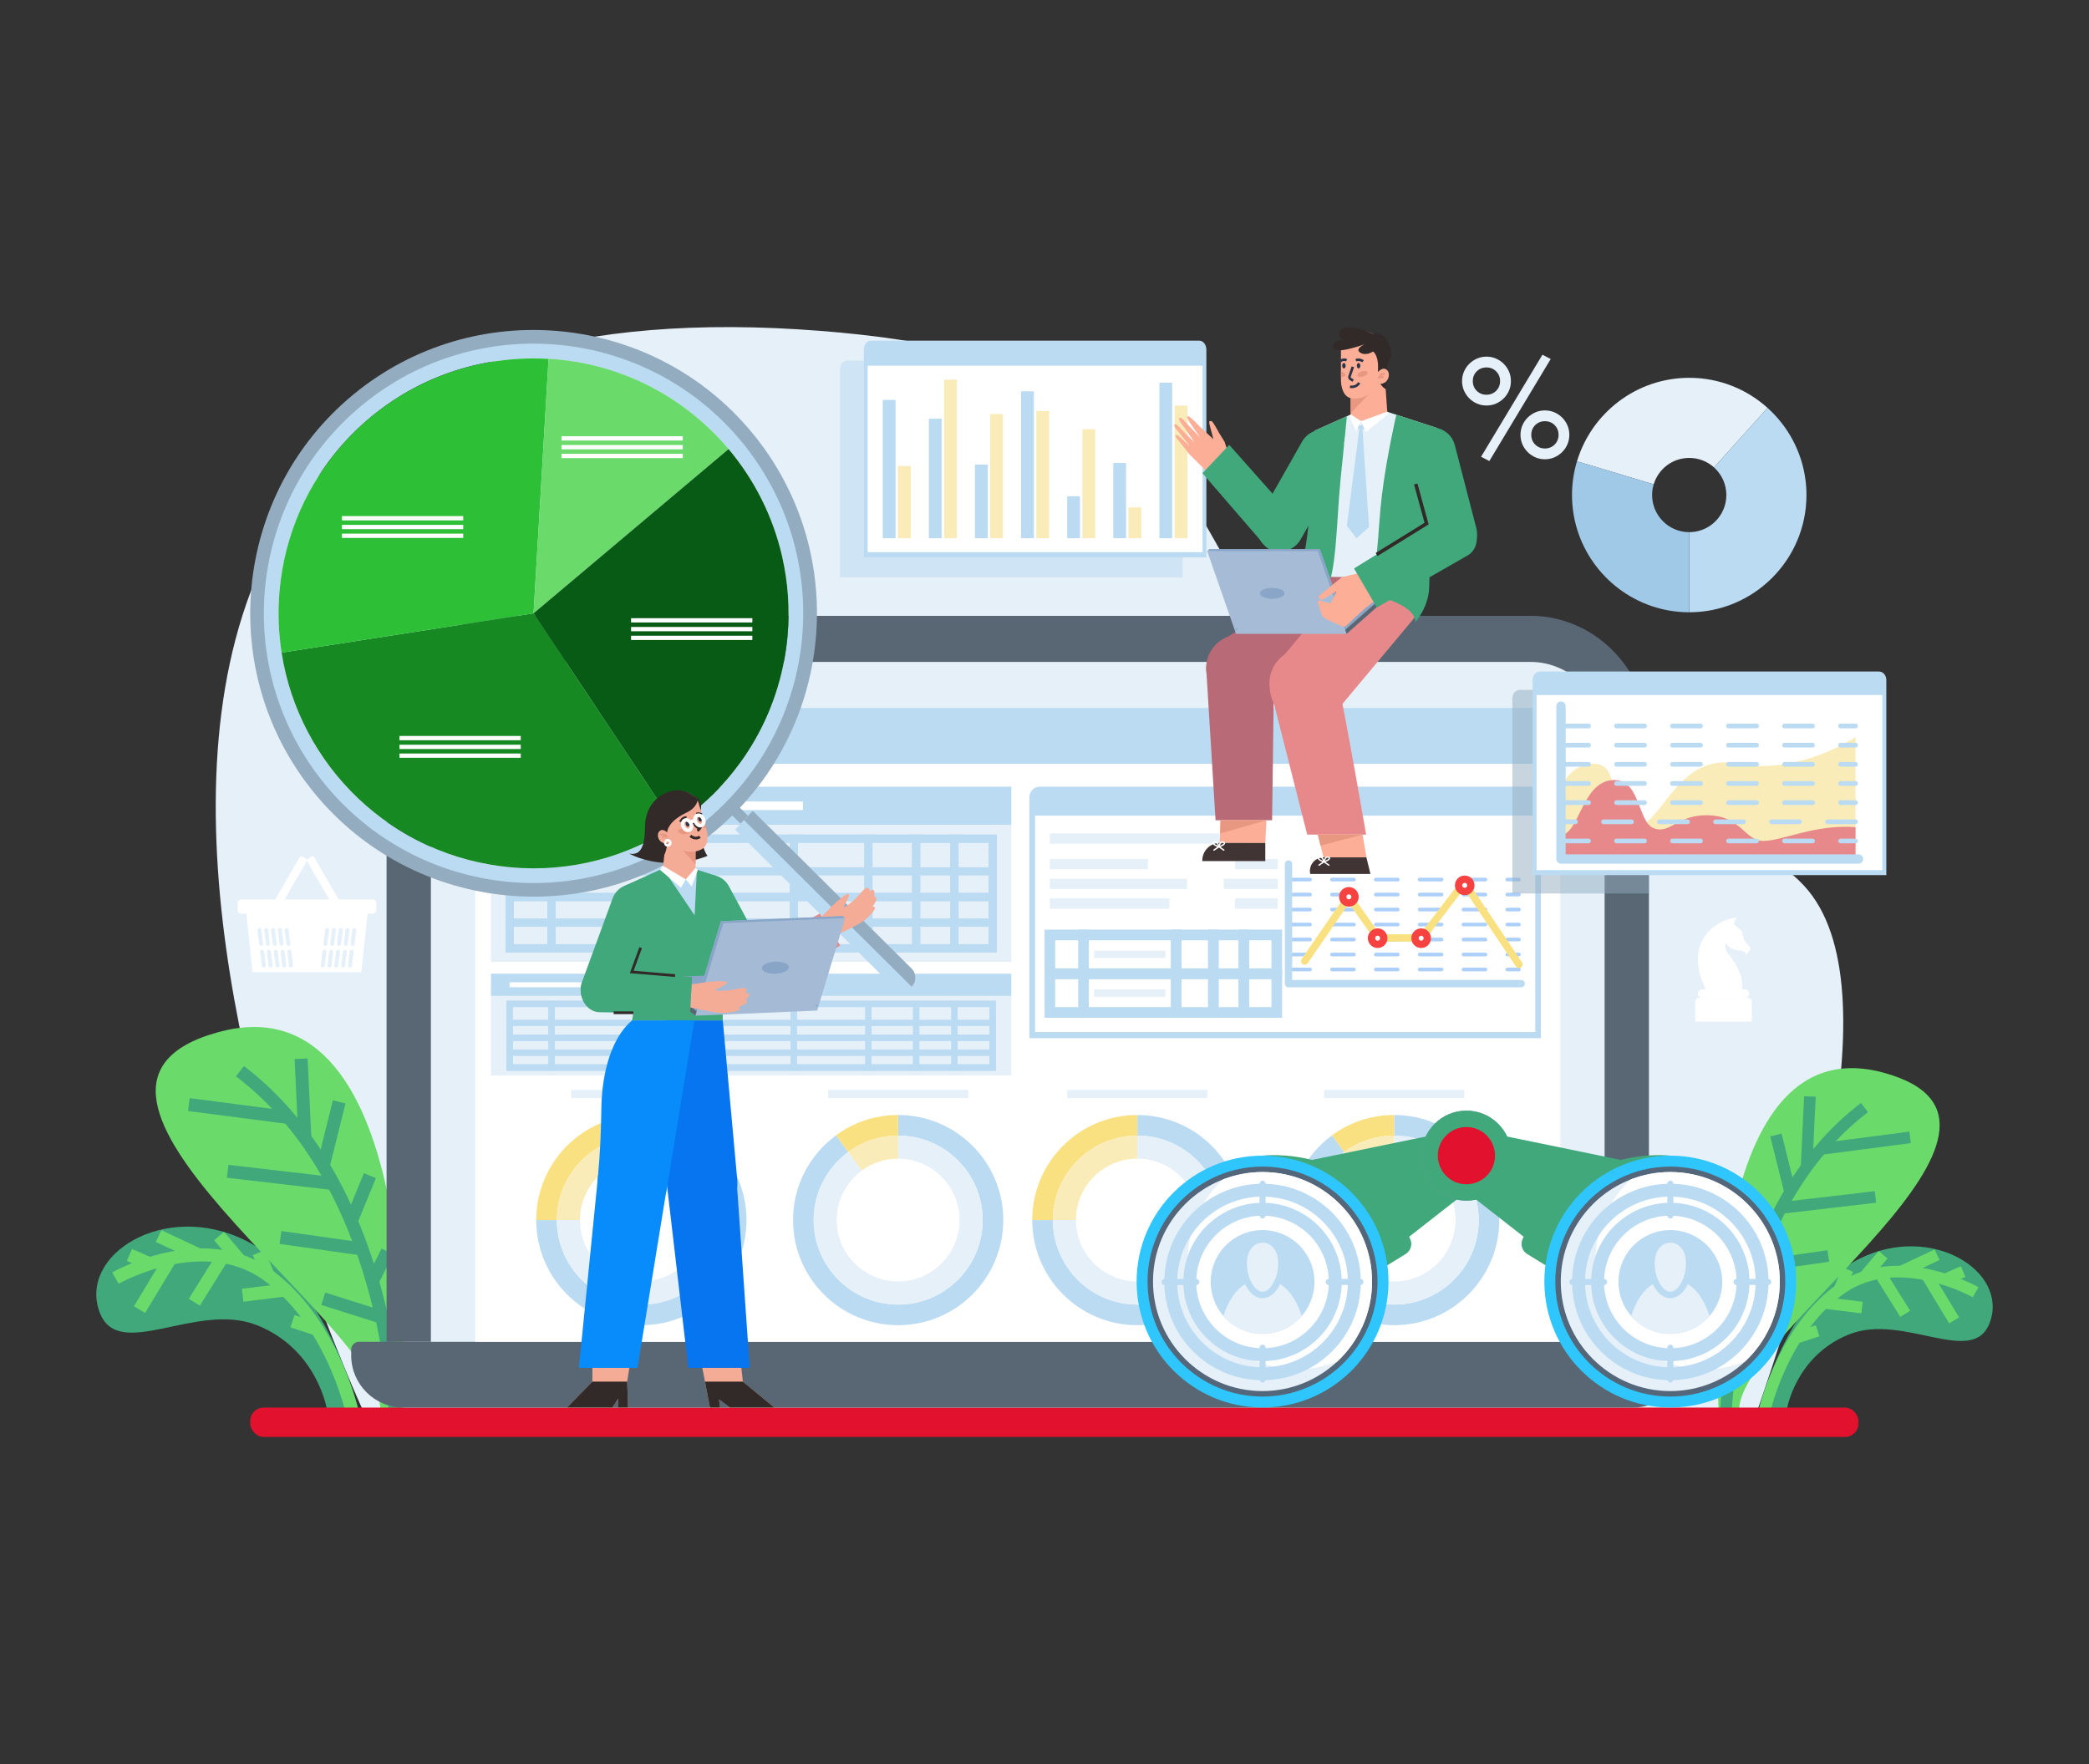 <?xml version="1.0" encoding="UTF-8"?>
<svg id="Layer_1" data-name="Layer 1" xmlns="http://www.w3.org/2000/svg" viewBox="0 0 752 635">
  <rect x="0" y="0" width="752" height="635" fill="#333333" stroke="none"/>
  <defs>
    <style>
      .cls-1 {
        fill: #88a4c7;
      }

      .cls-2 {
        stroke-width: .49px;
      }

      .cls-2, .cls-3, .cls-4, .cls-5, .cls-6, .cls-7, .cls-8, .cls-9, .cls-10, .cls-11, .cls-12, .cls-13, .cls-14, .cls-15, .cls-16, .cls-17, .cls-18, .cls-19, .cls-20, .cls-21 {
        fill: none;
      }

      .cls-2, .cls-3, .cls-8, .cls-11, .cls-12, .cls-16, .cls-17, .cls-22 {
        stroke-linecap: round;
        stroke-linejoin: round;
      }

      .cls-2, .cls-6, .cls-21 {
        stroke: #fff;
      }

      .cls-23 {
        fill: #088cfc;
      }

      .cls-3 {
        stroke: #e79680;
        stroke-width: .66px;
      }

      .cls-4, .cls-24, .cls-5, .cls-6, .cls-7, .cls-9, .cls-10, .cls-13, .cls-14, .cls-25, .cls-15, .cls-18, .cls-19, .cls-20, .cls-21 {
        stroke-miterlimit: 10;
      }

      .cls-4, .cls-10 {
        stroke-width: 4.68px;
      }

      .cls-4, .cls-15 {
        stroke: #6adb6a;
      }

      .cls-24 {
        stroke-width: 2.33px;
      }

      .cls-24, .cls-8, .cls-9, .cls-11, .cls-13, .cls-25, .cls-17, .cls-20 {
        stroke: #bbdbf3;
      }

      .cls-24, .cls-26, .cls-27 {
        fill: #e5f0f8;
      }

      .cls-28 {
        fill: #b86b76;
      }

      .cls-29, .cls-30 {
        fill: #bbdbf3;
      }

      .cls-5 {
        stroke-width: 1.27px;
      }

      .cls-5, .cls-19 {
        stroke: #322a28;
      }

      .cls-31 {
        fill: #085b15;
      }

      .cls-32 {
        fill: #7992b0;
      }

      .cls-6 {
        stroke-width: 1.28px;
      }

      .cls-33, .cls-25, .cls-22 {
        fill: #fff;
      }

      .cls-7, .cls-10 {
        stroke: #40a87b;
      }

      .cls-7, .cls-15 {
        stroke-width: 4.18px;
      }

      .cls-8 {
        stroke-dasharray: 10.08;
        stroke-width: 1.69px;
      }

      .cls-9 {
        stroke-width: 2.94px;
      }

      .cls-26 {
        opacity: .3;
      }

      .cls-34 {
        fill: #2dbf36;
      }

      .cls-35 {
        fill: #a0c9e8;
      }

      .cls-36 {
        fill: #e7888b;
      }

      .cls-37 {
        fill: #332b27;
      }

      .cls-38 {
        fill: #a5bbd6;
      }

      .cls-11, .cls-16, .cls-22 {
        stroke-width: 2.64px;
      }

      .cls-39 {
        fill: #0775ef;
      }

      .cls-40 {
        fill: #fdae97;
      }

      .cls-41 {
        fill: #e79680;
      }

      .cls-12 {
        stroke: #add0fa;
        stroke-dasharray: 7.89;
        stroke-width: 1.32px;
      }

      .cls-13 {
        stroke-width: 2.24px;
      }

      .cls-42 {
        fill: #e89780;
      }

      .cls-14 {
        stroke: #2c3447;
        stroke-width: .92px;
      }

      .cls-43 {
        fill: #2ec6fc;
      }

      .cls-44 {
        fill: #2c3447;
      }

      .cls-45, .cls-46 {
        fill: #93acbf;
      }

      .cls-25 {
        stroke-width: 3.83px;
      }

      .cls-47 {
        fill: #2d628c;
      }

      .cls-48 {
        fill: #f9e181;
      }

      .cls-49 {
        fill: #403534;
      }

      .cls-16 {
        stroke: #f9e181;
      }

      .cls-50 {
        fill: #a4bad5;
      }

      .cls-17 {
        stroke-width: 3.37px;
      }

      .cls-30, .cls-46 {
        opacity: .5;
      }

      .cls-51 {
        fill: #322a28;
      }

      .cls-52 {
        fill: #6adb6a;
      }

      .cls-18 {
        stroke: #e89780;
        stroke-width: .74px;
      }

      .cls-53 {
        fill: #89a5c7;
      }

      .cls-22 {
        stroke: #f74242;
      }

      .cls-54 {
        fill: #168922;
      }

      .cls-55 {
        fill: #586773;
      }

      .cls-56 {
        fill: #54667a;
      }

      .cls-57 {
        fill: #f9ecb8;
      }

      .cls-58 {
        fill: #40a87b;
      }

      .cls-59 {
        fill: #f5ac97;
      }

      .cls-19 {
        stroke-width: .98px;
      }

      .cls-60 {
        fill: #e2122e;
      }

      .cls-20 {
        stroke-width: 4.65px;
      }

      .cls-21 {
        stroke-width: .87px;
      }
    </style>
  </defs>
  <path class="cls-27" d="M131.18,508.84S-65.61,90.82,295.52,119.12c154.68,12.12,125.8,85.64,194.11,154.44,44.28,44.59,129.44,8.11,161.36,47.08s-5.59,150.07-18.75,188.21H131.18Z"/>
  <g>
    <path class="cls-58" d="M129.06,507.48s-11.69-46.62-40.82-61.01c-29.13-14.39-60.23,5.31-52.33,26.02,6.81,17.86,34.8-4.1,56.59,4.54,21.78,8.64,25.22,30.45,25.22,30.45h11.35Z"/>
    <path class="cls-4" d="M41.54,460.07s31.27-17.82,54.47-1.34c23.2,16.47,30.54,48.75,30.54,48.75"/>
    <line class="cls-4" x1="46.59" y1="451.74" x2="53.86" y2="454.91"/>
    <line class="cls-4" x1="57.09" y1="444.94" x2="71.58" y2="451.74"/>
    <line class="cls-4" x1="78.86" y1="444.94" x2="86.4" y2="453.85"/>
    <line class="cls-4" x1="93.15" y1="450.91" x2="96.54" y2="459.11"/>
    <line class="cls-4" x1="50.22" y1="471.42" x2="61.39" y2="452.94"/>
    <line class="cls-4" x1="69.95" y1="468.77" x2="80.2" y2="452.32"/>
    <line class="cls-4" x1="87.35" y1="466.25" x2="102.75" y2="464.34"/>
    <line class="cls-4" x1="105.28" y1="475.58" x2="114.1" y2="478.48"/>
  </g>
  <g>
    <path class="cls-52" d="M145.21,507.61s8.25-156.27-66.39-136.13c-74.64,20.14,58.22,104.36,58.11,136.13h8.28Z"/>
    <path class="cls-10" d="M142.19,507.61s-2.61-81.64-55.81-122.01"/>
    <line class="cls-10" x1="109.72" y1="409.27" x2="108.39" y2="381.12"/>
    <line class="cls-10" x1="67.98" y1="397.61" x2="103.94" y2="402.29"/>
    <line class="cls-10" x1="81.96" y1="421.63" x2="119.98" y2="426.06"/>
    <line class="cls-10" x1="100.97" y1="445.45" x2="130.34" y2="449.6"/>
    <line class="cls-10" x1="133.16" y1="423.2" x2="126.43" y2="439.55"/>
    <line class="cls-10" x1="122.1" y1="396.65" x2="116.36" y2="419.68"/>
    <line class="cls-10" x1="139.44" y1="450.5" x2="134.08" y2="461.19"/>
    <line class="cls-10" x1="116.36" y1="467.52" x2="137.4" y2="474.15"/>
  </g>
  <g>
    <path class="cls-58" d="M633.07,507.49s10.43-41.61,36.44-54.46c26.01-12.84,53.76,4.74,46.71,23.23-6.08,15.94-31.07-3.66-50.51,4.05-19.44,7.71-22.51,27.18-22.51,27.18h-10.13Z"/>
    <path class="cls-15" d="M711.19,465.18s-27.91-15.91-48.62-1.2c-20.71,14.71-27.26,43.52-27.26,43.52"/>
    <line class="cls-15" x1="706.69" y1="457.74" x2="700.2" y2="460.57"/>
    <line class="cls-15" x1="697.31" y1="451.67" x2="684.38" y2="457.74"/>
    <line class="cls-15" x1="677.88" y1="451.67" x2="671.15" y2="459.62"/>
    <line class="cls-15" x1="665.13" y1="457" x2="662.1" y2="464.32"/>
    <line class="cls-15" x1="703.45" y1="475.3" x2="693.48" y2="458.81"/>
    <line class="cls-15" x1="685.84" y1="472.94" x2="676.69" y2="458.26"/>
    <line class="cls-15" x1="670.3" y1="470.69" x2="656.56" y2="468.98"/>
    <line class="cls-15" x1="654.3" y1="479.02" x2="646.42" y2="481.61"/>
  </g>
  <g>
    <path class="cls-52" d="M618.66,507.61s-7.36-139.49,59.26-121.51c66.62,17.98-51.97,93.15-51.87,121.51h-7.39Z"/>
    <path class="cls-7" d="M621.35,507.61s2.33-72.88,49.82-108.91"/>
    <line class="cls-7" x1="650.34" y1="419.83" x2="651.53" y2="394.7"/>
    <line class="cls-7" x1="687.6" y1="409.42" x2="655.5" y2="413.6"/>
    <line class="cls-7" x1="675.12" y1="430.87" x2="641.18" y2="434.82"/>
    <line class="cls-7" x1="658.15" y1="452.12" x2="631.93" y2="455.83"/>
    <line class="cls-7" x1="629.42" y1="432.26" x2="635.43" y2="446.86"/>
    <line class="cls-7" x1="639.29" y1="408.57" x2="644.41" y2="429.12"/>
    <line class="cls-7" x1="623.81" y1="456.63" x2="628.59" y2="466.17"/>
    <line class="cls-7" x1="644.41" y1="471.82" x2="625.63" y2="477.75"/>
  </g>
  <rect class="cls-60" x="90.07" y="506.69" width="578.93" height="10.57" rx="4.81" ry="4.81"/>
  <path class="cls-33" d="M134.18,323.77h-12.28l-8.77-15.2c-.2-.35-.65-.47-1-.27l-1.29.75c-.2.12-.33.32-.36.54-.03-.22-.15-.42-.36-.54l-1.29-.75c-.35-.2-.8-.08-1,.27l-8.77,15.2h-12.28c-.7,0-1.26.57-1.26,1.26v2.63c0,.7.57,1.26,1.26,1.26h1.88l.35,3.31h0s1.88,17.72,1.88,17.72h39.19l2.24-21.03h0s1.88,0,1.88,0c.7,0,1.26-.57,1.26-1.26v-2.63c0-.7-.57-1.26-1.26-1.26ZM93.31,339.88l-.62-5c-.05-.38.23-.74.61-.79.03,0,.06,0,.09,0,.35,0,.66.26.7.62l.62,5c.04.38-.23.74-.61.78-.39.05-.74-.23-.79-.61ZM95.06,348.28c-.39.05-.74-.23-.79-.61l-.62-5c-.05-.39.23-.74.61-.79.03,0,.06,0,.09,0,.35,0,.66.26.7.62l.62,5c.04.39-.23.74-.61.79ZM95.76,339.88l-.62-5c-.05-.38.23-.74.61-.79.03,0,.06,0,.09,0,.35,0,.66.26.7.62l.62,5c.04.38-.23.74-.62.78-.38.05-.73-.23-.78-.61ZM97.51,348.28c-.39.05-.74-.23-.79-.61l-.62-5c-.05-.39.23-.74.61-.79.03,0,.06,0,.09,0,.35,0,.66.26.7.62l.62,5c.04.39-.23.74-.61.79ZM98.21,339.88l-.62-5c-.05-.38.22-.74.61-.79.03,0,.06,0,.09,0,.35,0,.66.26.7.62l.62,5c.05.38-.22.74-.61.78-.38.05-.74-.23-.78-.61ZM99.96,348.28c-.38.05-.74-.23-.78-.61l-.62-5c-.05-.39.22-.74.61-.79.03,0,.06,0,.09,0,.35,0,.66.26.7.62l.62,5c.05.39-.22.74-.61.79ZM100.66,339.88l-.61-5c-.05-.38.22-.74.61-.79.03,0,.06,0,.09,0,.35,0,.66.26.7.62l.62,5c.05.38-.23.74-.61.78-.38.05-.74-.23-.79-.61ZM102.41,348.28c-.38.05-.74-.23-.78-.61l-.62-5c-.05-.39.22-.74.61-.79.03,0,.06,0,.09,0,.35,0,.66.26.7.62l.62,5c.05.39-.22.74-.61.79ZM103.11,339.88l-.62-5c-.04-.38.23-.74.61-.79.03,0,.06,0,.09,0,.36,0,.66.26.7.62l.62,5c.05.38-.23.74-.61.78-.38.05-.74-.23-.79-.61ZM104.86,348.28c-.38.05-.74-.23-.79-.61l-.62-5c-.04-.39.23-.74.61-.79.03,0,.06,0,.09,0,.36,0,.66.26.7.62l.62,5c.05.39-.23.74-.61.79ZM117.48,342.67l-.62,5c-.05.38-.4.66-.79.61-.38-.05-.66-.4-.61-.79l.62-5c.04-.36.34-.62.7-.62.03,0,.06,0,.09,0,.38.05.66.4.61.79ZM117.03,340.49c-.38-.04-.66-.4-.61-.78l.62-5c.04-.36.34-.62.7-.62.03,0,.06,0,.09,0,.38.05.66.41.61.79l-.62,5c-.05.38-.4.66-.79.61ZM119.93,342.67l-.62,5c-.05.38-.41.66-.79.61-.38-.05-.66-.4-.61-.79l.62-5c.04-.36.34-.62.7-.62.03,0,.06,0,.09,0,.38.05.66.4.61.79ZM119.48,340.49c-.38-.04-.66-.4-.61-.78l.62-5c.04-.36.34-.62.7-.62.03,0,.06,0,.09,0,.38.05.66.41.61.79l-.62,5c-.05.38-.4.66-.79.61ZM122.38,342.67l-.62,5c-.05.38-.4.66-.79.61-.38-.05-.66-.4-.61-.79l.62-5c.04-.36.34-.62.7-.62.03,0,.06,0,.09,0,.39.05.66.4.62.79ZM121.94,340.49c-.38-.04-.66-.4-.61-.78l.62-5c.04-.36.34-.62.7-.62.03,0,.06,0,.09,0,.39.05.66.41.62.79l-.62,5c-.05.38-.4.66-.79.61ZM124.83,342.67l-.62,5c-.04.38-.4.66-.78.61-.39-.05-.66-.4-.61-.79l.62-5c.04-.36.34-.62.7-.62.03,0,.06,0,.09,0,.39.05.66.4.61.79ZM124.39,340.49c-.39-.04-.66-.4-.61-.78l.62-5c.04-.36.34-.62.7-.62.03,0,.06,0,.09,0,.39.05.66.41.61.79l-.62,5c-.04.38-.4.66-.78.61ZM127.28,342.67l-.62,5c-.04.38-.4.66-.78.61-.39-.05-.66-.4-.61-.79l.61-5c.04-.36.35-.62.7-.62.03,0,.06,0,.09,0,.38.05.66.4.61.79ZM128.24,334.88l-.62,5c-.04.38-.4.66-.78.61-.39-.04-.66-.4-.61-.78l.61-5c.04-.36.35-.62.7-.62.03,0,.06,0,.09,0,.38.05.66.41.61.79ZM110.38,310.06c.05-.08.08-.17.09-.26.01.09.04.18.09.26l7.92,13.72h-16.02l7.92-13.72Z"/>
  <g>
    <path class="cls-33" d="M629.74,342.33c-.31.42-1.15,1.38-1.15,1.38,0,0-.27-1.07-1.11-1.34-.84-.27-2.52-.11-3.97-.8-1.45-.69-2.14-1.99-2.14-1.99,0,0-.96,1.63.65,3.6,1.6,1.98,5.69,7.11,5.2,12.95h-13.18s-5.27-9.33-1.45-17.2,12.53-8.7,12.53-8.7l-.99,2.35,3.06,2.8s.11,3.06,1.76,4.51c1.64,1.45,1.11,2.03.8,2.45Z"/>
    <path class="cls-33" d="M629.68,357.67c0,.42-.17.81-.45,1.08-.28.28-.66.45-1.08.45h-15.42c-.84,0-1.53-.69-1.53-1.53,0-.42.17-.81.45-1.08.28-.28.66-.45,1.08-.45h15.42c.84,0,1.53.69,1.53,1.54Z"/>
    <path class="cls-33" d="M630.64,360.62v7.13h-20.41v-7.13c0-.78.64-1.42,1.42-1.42h17.56c.78,0,1.42.64,1.42,1.42Z"/>
  </g>
  <path class="cls-27" d="M526.31,137.18c0-1.22.23-2.37.7-3.43.46-1.06,1.09-1.99,1.89-2.78.8-.79,1.72-1.42,2.78-1.89,1.06-.46,2.2-.7,3.43-.7s2.37.23,3.43.7c1.06.46,1.99,1.09,2.78,1.89.8.79,1.42,1.72,1.89,2.78.46,1.06.69,2.2.69,3.43s-.23,2.37-.69,3.43c-.46,1.06-1.09,1.99-1.89,2.78-.79.79-1.72,1.42-2.78,1.89-1.06.46-2.2.69-3.43.69s-2.37-.23-3.43-.69c-1.06-.46-1.98-1.09-2.78-1.89-.79-.79-1.42-1.72-1.89-2.78-.46-1.06-.7-2.2-.7-3.43ZM530.18,137.18c0,1.39.47,2.56,1.41,3.5.94.94,2.11,1.41,3.5,1.41s2.56-.47,3.5-1.41c.94-.94,1.41-2.11,1.41-3.5s-.47-2.56-1.41-3.5c-.94-.94-2.11-1.41-3.5-1.41s-2.56.47-3.5,1.41c-.94.94-1.41,2.11-1.41,3.5ZM536.14,165.96l-2.98-1.54,22.09-36.73,2.98,1.54-22.09,36.73ZM547.35,156.53c0-1.22.23-2.37.69-3.43.46-1.06,1.09-1.99,1.89-2.78.79-.79,1.72-1.42,2.78-1.89,1.06-.46,2.2-.69,3.43-.69s2.36.23,3.43.69c1.06.46,1.98,1.09,2.78,1.89.79.79,1.42,1.72,1.89,2.78.46,1.06.69,2.2.69,3.43s-.23,2.37-.69,3.42c-.46,1.06-1.09,1.99-1.89,2.78-.8.79-1.72,1.42-2.78,1.89-1.06.46-2.2.7-3.43.7s-2.37-.23-3.43-.7c-1.06-.46-1.99-1.09-2.78-1.89-.8-.79-1.42-1.72-1.89-2.78-.46-1.06-.69-2.2-.69-3.42ZM551.23,156.53c0,1.39.47,2.56,1.41,3.5s2.11,1.41,3.5,1.41,2.56-.47,3.5-1.41c.94-.94,1.41-2.11,1.41-3.5s-.47-2.56-1.41-3.5c-.94-.94-2.11-1.41-3.5-1.41s-2.56.47-3.5,1.41c-.94.94-1.41,2.11-1.41,3.5Z"/>
  <path class="cls-30" d="M423.17,129.83h-118.25c-1.4,0-2.53,1.46-2.53,3.26v74.77h123.32v-74.77c0-1.8-1.13-3.26-2.53-3.26Z"/>
  <g>
    <path class="cls-29" d="M431.73,122.63h-118.25c-1.4,0-2.53,1.46-2.53,3.26v74.77h123.32v-74.77c0-1.8-1.13-3.26-2.53-3.26Z"/>
    <rect class="cls-33" x="312.33" y="131.63" width="120.56" height="67.13"/>
    <g>
      <rect class="cls-29" x="317.77" y="143.96" width="4.6" height="49.78"/>
      <rect class="cls-57" x="323.26" y="167.73" width="4.6" height="26.01"/>
      <rect class="cls-29" x="334.37" y="150.7" width="4.6" height="43.04"/>
      <rect class="cls-57" x="339.85" y="136.65" width="4.6" height="57.09"/>
      <rect class="cls-29" x="350.97" y="167.23" width="4.6" height="26.51"/>
      <rect class="cls-57" x="356.45" y="149.04" width="4.6" height="44.7"/>
      <rect class="cls-29" x="367.57" y="140.87" width="4.6" height="52.87"/>
      <rect class="cls-57" x="373.05" y="147.99" width="4.6" height="45.75"/>
      <rect class="cls-29" x="384.17" y="178.65" width="4.6" height="15.09"/>
      <rect class="cls-29" x="400.76" y="166.66" width="4.6" height="27.08"/>
      <rect class="cls-57" x="389.65" y="154.52" width="4.6" height="39.22"/>
      <rect class="cls-57" x="406.25" y="182.64" width="4.6" height="11.1"/>
      <rect class="cls-29" x="417.36" y="137.75" width="4.6" height="55.99"/>
      <rect class="cls-57" x="422.85" y="146.01" width="4.6" height="47.73"/>
    </g>
  </g>
  <g>
    <path class="cls-55" d="M129.21,483h474.67c1.54,0,2.8,1.25,2.8,2.8v2.1c0,10.36-8.41,18.77-18.77,18.77H145.19c-10.36,0-18.77-8.41-18.77-18.77v-2.1c0-1.54,1.25-2.8,2.8-2.8Z"/>
    <path class="cls-55" d="M593.58,266.08v216.92H139.16v-216.92c0-24.52,19.09-44.4,42.66-44.4h369.09c17.5,0,32.55,10.97,39.11,26.66,2.28,5.42,3.55,11.43,3.55,17.74Z"/>
    <path class="cls-27" d="M577.63,266.07v216.93H155.11v-216.93c0-15.32,11.99-27.8,26.71-27.8h369.1c14.72,0,26.71,12.48,26.71,27.8Z"/>
    <path class="cls-29" d="M561.68,266.06v8.91H171.06v-8.91c0-6.16,4.83-11.2,10.77-11.2h369.09c5.93,0,10.77,5.04,10.77,11.2Z"/>
    <rect class="cls-33" x="171.06" y="274.98" width="390.62" height="208.02"/>
    <g>
      <g>
        <rect class="cls-29" x="176.74" y="283.18" width="187.3" height="13.81"/>
        <rect class="cls-27" x="176.74" y="296.99" width="187.3" height="49.28"/>
        <rect class="cls-33" x="183.43" y="288.52" width="60.77" height="3.07"/>
        <rect class="cls-33" x="247.9" y="288.52" width="41.15" height="3.07"/>
        <rect class="cls-9" x="183.46" y="301.9" width="173.87" height="39.46"/>
        <rect class="cls-9" x="183.46" y="301.9" width="15.09" height="39.46"/>
        <rect class="cls-9" x="198.54" y="301.9" width="87.21" height="39.46"/>
        <rect class="cls-9" x="343.57" y="301.9" width="13.76" height="39.46"/>
        <rect class="cls-9" x="329.81" y="301.9" width="13.76" height="39.46"/>
        <rect class="cls-9" x="312.61" y="301.9" width="17.19" height="39.46"/>
        <rect class="cls-9" x="285.75" y="301.9" width="26.86" height="39.46"/>
        <rect class="cls-9" x="183.46" y="313.67" width="173.87" height="9.23"/>
        <rect class="cls-9" x="183.46" y="322.9" width="173.87" height="9.23"/>
        <rect class="cls-9" x="183.46" y="332.13" width="173.87" height="9.23"/>
      </g>
      <g>
        <rect class="cls-29" x="176.74" y="350.5" width="187.3" height="8.02"/>
        <rect class="cls-27" x="176.74" y="358.52" width="187.3" height="28.62"/>
        <rect class="cls-33" x="183.43" y="353.6" width="60.77" height="1.79"/>
        <rect class="cls-33" x="247.9" y="353.6" width="41.15" height="1.79"/>
        <rect class="cls-13" x="183.46" y="361.37" width="173.87" height="22.92"/>
        <rect class="cls-13" x="183.46" y="361.37" width="15.09" height="22.92"/>
        <rect class="cls-13" x="198.54" y="361.37" width="87.21" height="22.92"/>
        <rect class="cls-13" x="343.57" y="361.37" width="13.76" height="22.92"/>
        <rect class="cls-13" x="329.81" y="361.37" width="13.76" height="22.92"/>
        <rect class="cls-13" x="312.61" y="361.37" width="17.19" height="22.92"/>
        <rect class="cls-13" x="285.75" y="361.37" width="26.86" height="22.92"/>
        <rect class="cls-13" x="183.46" y="368.2" width="173.87" height="5.36"/>
        <rect class="cls-13" x="183.46" y="373.56" width="173.87" height="5.36"/>
        <rect class="cls-13" x="183.46" y="378.92" width="173.87" height="5.36"/>
      </g>
      <g>
        <path class="cls-29" d="M550.92,283.18h-176.58c-2.09,0-3.79,1.69-3.79,3.79v86.74h184.15v-86.74c0-2.09-1.69-3.79-3.79-3.79Z"/>
        <rect class="cls-33" x="372.61" y="293.61" width="180.04" height="77.88"/>
        <g>
          <g>
            <rect class="cls-25" x="423.37" y="350.5" width="13.45" height="13.95"/>
            <rect class="cls-25" x="390.04" y="350.5" width="33.33" height="13.95"/>
            <rect class="cls-25" x="377.93" y="350.5" width="12.11" height="13.95"/>
            <rect class="cls-25" x="436.82" y="350.5" width="10.97" height="13.95"/>
            <rect class="cls-25" x="447.79" y="350.5" width="11.83" height="13.95"/>
          </g>
          <rect class="cls-25" x="423.37" y="336.55" width="13.45" height="13.95"/>
          <rect class="cls-25" x="390.04" y="336.55" width="33.33" height="13.95"/>
          <rect class="cls-25" x="377.93" y="336.55" width="12.11" height="13.95"/>
          <rect class="cls-25" x="436.82" y="336.55" width="10.97" height="13.95"/>
          <rect class="cls-25" x="447.79" y="336.55" width="11.83" height="13.95"/>
          <rect class="cls-27" x="393.89" y="342.19" width="25.64" height="2.66"/>
          <rect class="cls-27" x="393.89" y="356.14" width="25.64" height="2.66"/>
        </g>
        <rect class="cls-27" x="377.93" y="300.01" width="70.57" height="3.68"/>
        <rect class="cls-27" x="377.93" y="309.23" width="35.29" height="3.68"/>
        <rect class="cls-27" x="444.61" y="309.23" width="15.34" height="3.68"/>
        <rect class="cls-27" x="377.93" y="316.33" width="49.36" height="3.68"/>
        <rect class="cls-27" x="440.52" y="316.33" width="19.43" height="3.68"/>
        <rect class="cls-27" x="377.93" y="323.42" width="43.03" height="3.68"/>
        <rect class="cls-27" x="444.61" y="323.42" width="15.34" height="3.68"/>
        <g>
          <line class="cls-12" x1="463.71" y1="348.99" x2="546.78" y2="348.99"/>
          <line class="cls-12" x1="463.71" y1="343.6" x2="546.78" y2="343.6"/>
          <line class="cls-12" x1="463.71" y1="338.2" x2="546.78" y2="338.2"/>
          <line class="cls-12" x1="463.71" y1="332.81" x2="546.78" y2="332.81"/>
          <line class="cls-12" x1="463.71" y1="327.41" x2="546.78" y2="327.41"/>
          <line class="cls-12" x1="463.71" y1="322.02" x2="546.78" y2="322.02"/>
          <line class="cls-12" x1="463.71" y1="316.62" x2="546.78" y2="316.62"/>
          <polyline class="cls-11" points="463.83 311.02 463.83 354.08 547.6 354.08"/>
          <polyline class="cls-16" points="469.67 345.97 485.57 322.84 496.01 337.64 511.8 337.64 527.06 317.69 546.78 347.16"/>
          <circle class="cls-22" cx="485.57" cy="322.84" r="2.21"/>
          <circle class="cls-22" cx="495.92" cy="337.72" r="2.21"/>
          <circle class="cls-22" cx="511.59" cy="337.72" r="2.21"/>
          <circle class="cls-22" cx="527.25" cy="318.68" r="2.21" transform="translate(128.23 788.08) rotate(-80.78)"/>
        </g>
      </g>
    </g>
    <g>
      <g>
        <path class="cls-29" d="M447.27,439.19c0,20.91-16.95,37.84-37.84,37.84s-37.84-16.93-37.84-37.84h7.42c0,16.78,13.64,30.42,30.42,30.42s30.42-13.64,30.42-30.42-13.64-30.4-30.42-30.4v-7.42c20.89,0,37.84,16.93,37.84,37.82Z"/>
        <path class="cls-48" d="M409.43,401.36v7.42c-16.78,0-30.42,13.64-30.42,30.4h-7.42c0-20.89,16.95-37.82,37.84-37.82Z"/>
        <path class="cls-57" d="M409.43,408.79v8.29c-12.19,0-22.11,9.92-22.11,22.11h-8.31c0-16.76,13.64-30.4,30.42-30.4Z"/>
        <path class="cls-27" d="M439.85,439.19c0,16.78-13.64,30.42-30.42,30.42s-30.42-13.64-30.42-30.42h8.31c0,12.19,9.92,22.11,22.11,22.11s22.11-9.92,22.11-22.11-9.92-22.11-22.11-22.11v-8.29c16.78,0,30.42,13.64,30.42,30.4Z"/>
      </g>
      <g>
        <path class="cls-29" d="M539.71,439.19c0,20.91-16.95,37.84-37.84,37.84s-37.84-16.93-37.84-37.84c0-12.52,6.08-23.63,15.48-30.5l4.39,5.99c-7.54,5.55-12.44,14.47-12.44,24.51,0,16.78,13.64,30.42,30.42,30.42s30.42-13.64,30.42-30.42-13.64-30.4-30.42-30.4v-7.42c20.89,0,37.84,16.93,37.84,37.82Z"/>
        <path class="cls-27" d="M532.28,439.19c0,16.78-13.64,30.42-30.42,30.42s-30.42-13.64-30.42-30.42c0-10.04,4.9-18.96,12.44-24.51l4.9,6.67c-5.47,4.04-9.04,10.53-9.04,17.84,0,12.19,9.92,22.11,22.11,22.11s22.11-9.92,22.11-22.11-9.92-22.11-22.11-22.11v-8.29c16.78,0,30.42,13.64,30.42,30.4Z"/>
        <path class="cls-48" d="M501.86,401.36v7.42c-6.71,0-12.94,2.19-17.98,5.89l-4.39-5.99c6.26-4.61,14-7.32,22.37-7.32Z"/>
        <path class="cls-57" d="M501.86,408.79v8.29c-4.88,0-9.41,1.59-13.07,4.27l-4.9-6.67c5.04-3.7,11.26-5.89,17.98-5.89Z"/>
      </g>
      <rect class="cls-27" x="384.19" y="392.34" width="50.47" height="2.94"/>
      <rect class="cls-27" x="476.63" y="392.34" width="50.47" height="2.94"/>
      <g>
        <path class="cls-29" d="M268.72,439.19c0,20.91-16.95,37.84-37.84,37.84s-37.84-16.93-37.84-37.84h7.42c0,16.78,13.64,30.42,30.42,30.42s30.42-13.64,30.42-30.42-13.64-30.4-30.42-30.4v-7.42c20.89,0,37.84,16.93,37.84,37.82Z"/>
        <path class="cls-48" d="M230.88,401.36v7.42c-16.78,0-30.42,13.64-30.42,30.4h-7.42c0-20.89,16.95-37.82,37.84-37.82Z"/>
        <path class="cls-57" d="M230.88,408.79v8.29c-12.19,0-22.11,9.92-22.11,22.11h-8.31c0-16.76,13.64-30.4,30.42-30.4Z"/>
        <path class="cls-27" d="M261.3,439.19c0,16.78-13.64,30.42-30.42,30.42s-30.42-13.64-30.42-30.42h8.31c0,12.19,9.92,22.11,22.11,22.11s22.11-9.92,22.11-22.11-9.92-22.11-22.11-22.11v-8.29c16.78,0,30.42,13.64,30.42,30.4Z"/>
      </g>
      <g>
        <path class="cls-29" d="M361.16,439.19c0,20.91-16.95,37.84-37.84,37.84s-37.84-16.93-37.84-37.84c0-12.52,6.08-23.63,15.48-30.5l4.39,5.99c-7.54,5.55-12.44,14.47-12.44,24.51,0,16.78,13.64,30.42,30.42,30.42s30.42-13.64,30.42-30.42-13.64-30.4-30.42-30.4v-7.42c20.89,0,37.84,16.93,37.84,37.82Z"/>
        <path class="cls-27" d="M353.73,439.19c0,16.78-13.64,30.42-30.42,30.42s-30.42-13.64-30.42-30.42c0-10.04,4.9-18.96,12.44-24.51l4.9,6.67c-5.47,4.04-9.04,10.53-9.04,17.84,0,12.19,9.92,22.11,22.11,22.11s22.11-9.92,22.11-22.11-9.92-22.11-22.11-22.11v-8.29c16.78,0,30.42,13.64,30.42,30.4Z"/>
        <path class="cls-48" d="M323.31,401.36v7.42c-6.71,0-12.94,2.19-17.98,5.89l-4.39-5.99c6.26-4.61,14-7.32,22.37-7.32Z"/>
        <path class="cls-57" d="M323.31,408.79v8.29c-4.88,0-9.41,1.59-13.07,4.27l-4.9-6.67c5.04-3.7,11.26-5.89,17.98-5.89Z"/>
      </g>
      <rect class="cls-27" x="205.64" y="392.34" width="50.47" height="2.94"/>
      <rect class="cls-27" x="298.08" y="392.34" width="50.47" height="2.94"/>
    </g>
  </g>
  <g>
    <polygon class="cls-47" points="511.76 214.52 511.84 203.52 498.93 205.43 511.76 214.52"/>
    <path class="cls-40" d="M441.94,162.35l-1.16-3.41s-2.1-3.26-2.72-4.53c-.35-.71-1.5-2.53-1.8-2.76-.23-.18-.92-.11-.98.17-.08.37.5,2.4.71,3.2.2.76.8,3.04.8,3.04,0,0-4.41-4.01-5.81-5.43-.79-.8-2.99-3.24-3.58-2.73-.45.39,1.52,3.14,2.19,4.08.61.87,2.43,3.5,2.43,3.5,0,0-3.08-3.2-4.1-4.26-.75-.78-2.68-3.37-3.36-2.81-.67.55,1.41,2.96,2.02,3.85.86,1.25,3.43,4.99,3.43,4.99,0,0-3.29-3.27-4.39-4.36-.61-.6-2.18-2.64-2.78-2.08-.61.57,1.24,2.41,1.78,3.1.92,1.18,3.66,4.72,3.66,4.72,0,0-2.44-2.3-3.26-3.07-.35-.33-1.42-1.27-1.73-.92-.42.48.92,1.86,1.32,2.37l3.31,4.24c.27.34.57.65.91.92l5.61,5.63,7.51-7.46Z"/>
    <path class="cls-28" d="M485.44,201.71l-43.68,27.66c-1.25.52-2.44,1.25-3.51,2.22-5,4.54-5.37,12.28-.83,17.28,4.54,5,12.28,5.37,17.28.83l50.35-26.39-19.62-21.6Z"/>
    <path class="cls-28" d="M434.31,242.35c-.08-.56-.14-1.14-.14-1.72,0-6.76,5.48-12.24,12.24-12.24s12.24,5.48,12.24,12.24l-.72,54.64h-20.36l-3.25-52.91Z"/>
    <path class="cls-36" d="M508.59,223.07l-27.35,32.72c-4.83,5.78-13.51,6.55-19.28,1.72h0c-5.78-4.83-6.55-13.51-1.72-19.28l27.35-32.72c4.83-5.78,13.51-6.55,19.28-1.72h0c5.78,4.83,6.55,13.51,1.72,19.28Z"/>
    <polygon class="cls-27" points="486.21 149.21 473.27 155.03 475.05 207.59 511.84 208.16 517.41 154.1 499.44 148.25 486.21 149.21"/>
    <path class="cls-40" d="M486.21,141.62v8.21s.49,1.77,4.66,1.79c4.16,0,8.57-2.75,8.57-2.75l-1.29-17.95-11.94,10.7Z"/>
    <polygon class="cls-42" points="486.21 148.7 494.73 139.85 486.21 139.74 486.21 148.7"/>
    <path class="cls-40" d="M482.72,125.1v11.56c0,2.33.65,5.79,3.28,6.59,2.62.8,6.22-.29,8.73-3.02,2.51-2.74,8.09-15.06.34-19.61-7.76-4.55-12.17,3.28-12.35,4.48Z"/>
    <path class="cls-58" d="M465.17,197.04c-2.73,2.24-6.68,2.14-9.3-.07h0l-23.01-26.63,3.16-3.33,5.81-6.14.67-.72,23.69,26.68c2.53,3.09,2.06,7.68-1.03,10.21Z"/>
    <path class="cls-36" d="M457,245.81c0-6.76,5.48-12.24,12.24-12.24s10.47,2.82,11.94,9.56c3.42,15.65,10.6,57.31,10.6,57.31h-21.2l-13.44-52.91c-.08-.56-.14-1.14-.14-1.72Z"/>
    <path class="cls-58" d="M456.66,197.38h0c4.05,2.3,9.24.86,11.53-3.18l15.26-26.9c2.3-4.05.86-9.24-3.18-11.53h0c-4.05-2.3-9.24-.86-11.53,3.18l-15.26,26.9c-2.3,4.05-.86,9.24,3.18,11.53Z"/>
    <path class="cls-51" d="M494.26,120.19s-9.38-4.33-11.54-1.49c-2.16,2.84,1.44,3.83,1.44,3.83,0,0-4.47-.53-4.3,2.49.17,3.02,11.37-1.1,11.37-1.1,0,0-3.71,1.68-1.57,3.02,2.15,1.33,4.6-.41,4.6-.41,0,0,2.13,1.22,1.78,6.81-.35,5.59,2.99,6.82,2.99,6.82,0,0-.4-8.47,1.24-10.73s-.77-10.66-6-9.25Z"/>
    <g>
      <path class="cls-40" d="M495.52,134.64c-.91,1.43-1.15,2.43-.03,3.14,1.12.71,2.98.49,3.89-.94.91-1.43.74-3.16-.38-3.88-1.12-.71-2.57.24-3.48,1.67Z"/>
      <path class="cls-18" d="M498.44,134.53s-1.15-.17-1.94,1.3c0,0,.73-.17,1.61,0"/>
    </g>
    <path class="cls-44" d="M489.69,131.65c0,.54-.28.98-.63.98s-.63-.44-.63-.98.28-.98.63-.98.63.44.63.98Z"/>
    <path class="cls-14" d="M489.28,137.8s-.94,1.83-3.32,1.4"/>
    <path class="cls-14" d="M487,132.03l-1.19,3.45c-.12.35.01.74.32.94l.97.63"/>
    <path class="cls-14" d="M490.69,130.03s-1.33-.93-2.61-.34"/>
    <path class="cls-44" d="M483.15,131.65c0,.54.28.98.63.98s.63-.44.63-.98-.28-.98-.63-.98-.63.44-.63.98Z"/>
    <path class="cls-14" d="M482.56,129.97s.92-.88,2.2-.29"/>
    <path class="cls-58" d="M525.39,200.46h0c4.5-1.17,7.23-5.81,6.07-10.31l-7.76-29.94c-1.17-4.5-5.81-7.23-10.31-6.07h0c-4.5,1.17-7.23,5.81-6.07,10.31l7.76,29.94c1.17,4.5,5.81,7.23,10.31,6.07Z"/>
    <path class="cls-42" d="M488.68,135.22c.17.5,1.1.63,2.09.3.99-.33,1.65-1,1.49-1.5-.17-.5-1.1-.63-2.09-.3s-1.65,1-1.49,1.5Z"/>
    <path class="cls-42" d="M482.72,133.71v1.92c.81.09,1.47-.13,1.58-.55.12-.5-.59-1.11-1.58-1.37Z"/>
    <polygon class="cls-40" points="455.48 303.46 455.9 295.26 439.36 295.26 439.1 303.46 455.48 303.46"/>
    <polygon class="cls-42" points="439.21 300.03 455.9 295.26 439.36 295.26 439.21 300.03"/>
    <polygon class="cls-40" points="491.88 308.63 490.52 300.44 474.39 300.44 476.44 308.63 491.88 308.63"/>
    <polygon class="cls-29" points="488.59 153.07 491.59 153.07 491.85 153.64 490.47 154.67 489.29 154.67 488.31 153.47 488.59 153.07"/>
    <polygon class="cls-42" points="475.37 304.38 490.52 300.44 474.39 300.44 475.37 304.38"/>
    <polygon class="cls-33" points="499.4 148.15 489.98 151.61 491.7 155.54 499.81 149.02 499.4 148.15"/>
    <polygon class="cls-33" points="486.21 149.11 485.76 150.03 488.2 155.17 489.98 151.61 486.21 149.11"/>
    <polygon class="cls-29" points="489.29 154.67 484.83 189.28 488.31 193.76 492.83 189.7 490.47 154.67 489.29 154.67"/>
    <line class="cls-14" x1="509.04" y1="171.73" x2="513.99" y2="192.19"/>
    <line class="cls-14" x1="474.24" y1="184.15" x2="473.82" y2="171.73"/>
    <path class="cls-49" d="M491.88,308.63l1.45,5.97h-21.66c-.7-3.06,1.62-5.97,4.76-5.97h15.45Z"/>
    <path class="cls-49" d="M455.48,303.46v6.5h-22.69l.03-.54c.17-3.34,2.93-5.97,6.28-5.97h16.38Z"/>
    <path class="cls-2" d="M438.78,304.75s-.49-2.16-1.71-1.57c-1.22.59,1.64,1.65,1.64,1.65l-1.7,1.17"/>
    <path class="cls-2" d="M438.78,304.75s.49-2.16,1.71-1.57c1.22.59-1.64,1.65-1.64,1.65l1.7,1.17"/>
    <path class="cls-2" d="M476.59,310.17s-.49-2.16-1.71-1.57c-1.22.59,1.64,1.65,1.64,1.65l-1.7,1.17"/>
    <path class="cls-2" d="M476.59,310.17s.49-2.16,1.71-1.57c1.22.59-1.64,1.65-1.64,1.65l1.7,1.17"/>
    <path class="cls-58" d="M484.85,149.84s-.89,9.26-2.32,23.23c-1.43,13.98-1.34,35.8-5.85,39.98,0,0-4.65.35-14.07,3.12,0,0,2.63-8.85,5.86-13.86,3.22-5.01,4.8-47.28,4.8-47.28l11.58-5.2Z"/>
    <polygon class="cls-27" points="484.08 157.66 482.99 168.55 486.46 165.59 486.21 157.87 484.08 157.66"/>
    <path class="cls-58" d="M502.65,149.29s-3.48,14.99-5.18,28.89c-1.7,13.9-1.12,27.34-5.5,35.51,0,0,17.57,3.16,17.53,10.25,0,0,4.95-5.46,5-12.94.04-7.48,2.92-56.89,2.92-56.89l-14.76-4.81Z"/>
    <g>
      <polygon class="cls-38" points="444.95 228.16 484.76 228.16 474.37 198.35 434.56 198.35 444.95 228.16"/>
      <g>
        <polygon class="cls-53" points="484.33 226.71 497.35 215.2 458.84 215.2 444.52 226.71 484.33 226.71"/>
        <polygon class="cls-38" points="445.7 227.5 485.51 227.5 475.12 197.69 435.31 197.69 445.7 227.5"/>
        <polygon class="cls-53" points="435.31 197.69 434.56 198.35 474.37 198.35 484.76 228.16 485.51 227.5 475.12 197.69 435.31 197.69"/>
        <polygon class="cls-55" points="497.35 215.2 497.78 216.64 484.76 228.16 484.26 226.71 497.35 215.2"/>
      </g>
      <ellipse class="cls-53" cx="457.98" cy="213.59" rx="4.41" ry="1.95"/>
    </g>
    <path class="cls-40" d="M489.3,206.13l5.89,10.13-.03.02c-2.7,1.42-8.38,6.87-10.42,8.88-.47.45-1.15.56-1.73.28l-5.57-2.58c-.88-.4-1.53-1.16-1.81-2.07l-1.22-3.95c-.11-.4.25-.78.65-.68l3.16.89c.45.11.94-.09,1.13-.52l1.8-3.73-5.13,3.03c-.29.17-.67.1-.88-.19l-.28-.4c-.21-.28-.16-.68.11-.91l8.11-6.58,5.95-1.41s.09-.07.27-.2Z"/>
    <path class="cls-58" d="M530.13,188.94c2.49,3.75,1.81,8.64-1.52,10.83l-32.99,18.91-8.18-14.06,30.58-18.92c3.32-2.19,9.62-.53,12.11,3.24Z"/>
    <polyline class="cls-5" points="495.56 199.6 513.54 188.48 509.64 174.22"/>
  </g>
  <g>
    <polygon class="cls-45" points="269.3 293.69 266.62 296.54 239.16 269.24 242 266.56 269.3 293.69"/>
    <path class="cls-29" d="M328.18,355.19s-.02.02-.03.03c-1.8,1.82-4.74,1.83-6.56.02l-56.96-56.59,1.99-2.12,1.21-1.3,1.46-1.54,1.7-1.8,57.14,56.77c1.81,1.79,1.83,4.7.05,6.53Z"/>
    <path class="cls-45" d="M328.18,355.19s-.03-.03-.05-.05l-60.3-59.91,1.46-1.54,1.7-1.8,57.14,56.77c1.81,1.79,1.83,4.7.05,6.53Z"/>
    <path class="cls-45" d="M270.81,155.86c-35.8-43.42-100.23-49.61-143.65-13.81-43.4,35.8-49.61,100.23-13.81,143.65,35.8,43.4,100.25,49.59,143.65,13.81,43.42-35.8,49.61-100.26,13.81-143.65ZM250.69,291.91c-39.27,32.39-97.35,26.79-129.76-12.5-32.36-39.28-26.77-97.35,12.5-129.74,39.25-32.39,97.37-26.8,129.76,12.48,32.39,39.3,26.77,97.38-12.5,129.76Z"/>
    <path class="cls-29" d="M266.98,159.02c-34.11-41.36-95.33-47.25-136.67-13.14-41.36,34.11-47.26,95.27-13.17,136.64,34.14,41.39,95.3,47.28,136.67,13.17,41.36-34.11,47.28-95.28,13.17-136.67ZM250.46,291.61c-39.11,32.25-96.95,26.69-129.23-12.44-32.23-39.11-26.66-96.95,12.44-129.2,39.11-32.25,96.98-26.69,129.23,12.41,32.26,39.13,26.67,96.98-12.44,129.23Z"/>
    <path class="cls-26" d="M259.32,165.33c7.91,9.6,13.42,20.37,16.6,31.6,1.92,6.76,3,13.68,3.25,20.6.15,4.21,0,8.42-.46,12.6-.92,8.59-3.12,17.06-6.56,25.07-3.32,7.75-7.8,15.08-13.42,21.73-3.33,3.96-7.09,7.68-11.22,11.09-.86.7-1.73,1.39-2.6,2.06-3.93,3-8.04,5.62-12.31,7.85-12.21,6.45-25.56,9.74-38.89,9.98-25.67.48-51.3-10.35-68.91-31.7-12.56-15.25-19.07-33.48-19.82-51.8-.56-13.48,2.01-27.02,7.59-39.43,1.98-4.41,4.35-8.68,7.08-12.76,3.5-5.2,7.61-10.11,12.33-14.59,1.49-1.42,3.03-2.78,4.64-4.11,5.12-4.22,10.56-7.75,16.23-10.61,7.87-3.97,16.17-6.66,24.6-8.08,4.16-.71,8.37-1.11,12.57-1.2,6.99-.17,13.97.51,20.79,2.02,18.38,4.03,35.6,14.02,48.51,29.67Z"/>
    <g>
      <path class="cls-54" d="M101.37,234.93c6.32,40.71,39.65,73.44,82.53,77.27,21.67,1.94,42.25-3.84,59.04-15.04l-50.87-76.38-90.7,14.15Z"/>
      <path class="cls-34" d="M123.72,159.5c-12.79,14.24-21.25,32.58-23.08,53.12-.68,7.61-.39,15.09.73,22.32l90.7-14.15,5.4-91.6c-28.91-1.72-55.66,10.18-73.75,30.32Z"/>
      <path class="cls-52" d="M197.47,129.17l-5.4,91.6,70.2-59.13c-15.06-17.88-36.91-30.06-62.04-32.3-.92-.08-1.84-.12-2.76-.18Z"/>
      <path class="cls-31" d="M192.07,220.78l50.87,76.38c22.34-14.9,37.98-39.4,40.55-68.22.88-9.84.15-19.45-1.93-28.58-3.29-14.42-9.99-27.66-19.29-38.71l-70.2,59.13Z"/>
    </g>
    <rect class="cls-33" x="202.13" y="157.04" width="43.66" height="1.54"/>
    <rect class="cls-33" x="202.13" y="160.2" width="43.66" height="1.54"/>
    <rect class="cls-33" x="202.13" y="163.36" width="43.66" height="1.54"/>
    <rect class="cls-33" x="123.09" y="185.78" width="43.66" height="1.54"/>
    <rect class="cls-33" x="123.09" y="188.94" width="43.66" height="1.54"/>
    <rect class="cls-33" x="123.09" y="192.09" width="43.66" height="1.54"/>
    <rect class="cls-33" x="227.17" y="222.53" width="43.66" height="1.54"/>
    <rect class="cls-33" x="227.17" y="225.69" width="43.66" height="1.54"/>
    <rect class="cls-33" x="227.17" y="228.84" width="43.66" height="1.54"/>
    <rect class="cls-33" x="143.8" y="264.92" width="43.66" height="1.54"/>
    <rect class="cls-33" x="143.8" y="268.08" width="43.66" height="1.54"/>
    <rect class="cls-33" x="143.8" y="271.24" width="43.66" height="1.54"/>
  </g>
  <g>
    <polygon class="cls-58" points="498.81 451.81 534.4 423.97 522.51 407.21 468.71 418.28 498.81 451.81"/>
    <path class="cls-58" d="M454.49,416s34.5-4.53,53.03,29.72c1.08,2,.42,4.5-1.52,5.69l-12.16,7.47-39.35-42.87Z"/>
    <g>
      <circle class="cls-43" cx="454.49" cy="461.33" r="45.33"/>
      <path class="cls-56" d="M454.49,502.72c-22.82,0-41.39-18.57-41.39-41.39s18.57-41.39,41.39-41.39,41.39,18.57,41.39,41.39-18.57,41.39-41.39,41.39Z"/>
      <path class="cls-27" d="M493.91,461.33c0,11.4-4.87,21.69-12.63,28.88-7.04,6.54-16.46,10.54-26.8,10.54-21.74,0-39.42-17.68-39.42-39.42,0-16.73,10.46-31.05,25.19-36.77,4.42-1.71,9.21-2.66,14.23-2.66,21.74,0,39.43,17.68,39.43,39.43Z"/>
      <path class="cls-33" d="M493.91,461.33c0,11.4-4.87,21.69-12.63,28.88-4.42,1.73-9.23,2.67-14.25,2.67-21.74,0-39.42-17.68-39.42-39.42,0-11.41,4.87-21.7,12.64-28.9,4.42-1.71,9.21-2.66,14.23-2.66,21.74,0,39.43,17.68,39.43,39.43Z"/>
      <g>
        <circle class="cls-20" cx="454.5" cy="461.47" r="33.04"/>
        <circle class="cls-20" cx="454.5" cy="461.47" r="26.18"/>
        <g>
          <path class="cls-29" d="M473.18,461.47c0,10.31-8.36,18.68-18.68,18.68-5.63,0-10.67-2.49-14.09-6.43-2.87-3.27-4.59-7.56-4.59-12.25,0-10.31,8.36-18.68,18.68-18.68s18.68,8.36,18.68,18.68Z"/>
          <path class="cls-27" d="M454.5,460.77c-8.05-.45-12.11,6.82-14.09,12.95,3.42,3.94,8.46,6.43,14.09,6.43s10.67-2.49,14.09-6.43c-1.98-6.13-6.04-13.41-14.09-12.95Z"/>
          <path class="cls-24" d="M461.3,454.86c0,5.53-3.04,11.31-6.8,11.31s-6.8-5.79-6.8-11.31,3.04-8.7,6.8-8.7,6.8,3.17,6.8,8.7Z"/>
        </g>
        <path class="cls-29" d="M454.51,438.62h0c-.59,0-1.08-.49-1.08-1.08v-11.46c0-.59.49-1.08,1.08-1.08h0c.59,0,1.08.49,1.08,1.08v11.46c0,.59-.49,1.08-1.08,1.08Z"/>
        <path class="cls-29" d="M431.76,461.47h0c0,.59-.49,1.08-1.08,1.08h-11.46c-.59,0-1.08-.49-1.08-1.08h0c0-.59.49-1.08,1.08-1.08h11.46c.59,0,1.08.49,1.08,1.08Z"/>
        <path class="cls-29" d="M454.5,484.03h0c.59,0,1.08.49,1.08,1.08v11.46c0,.59-.49,1.08-1.08,1.08h0c-.59,0-1.08-.49-1.08-1.08v-11.46c0-.59.49-1.08,1.08-1.08Z"/>
        <path class="cls-29" d="M477.21,461.47h0c0-.59.49-1.08,1.08-1.08h11.46c.59,0,1.08.49,1.08,1.08h0c0,.59-.49,1.08-1.08,1.08h-11.46c-.59,0-1.08-.49-1.08-1.08Z"/>
      </g>
    </g>
    <path class="cls-32" d="M527.88,432.2c-8.93,0-16.2-7.27-16.2-16.2s7.27-16.2,16.2-16.2,16.2,7.27,16.2,16.2-7.27,16.2-16.2,16.2Z"/>
    <circle class="cls-56" cx="527.88" cy="416" r="10.3" transform="translate(1.73 834.18) rotate(-76.72)"/>
    <polygon class="cls-58" points="556.95 451.81 521.36 423.97 533.25 407.21 587.05 418.28 556.95 451.81"/>
    <path class="cls-58" d="M601.27,416s-34.5-4.53-53.03,29.72c-1.08,2-.42,4.5,1.52,5.69l12.16,7.47,39.35-42.87Z"/>
    <g>
      <circle class="cls-43" cx="601.27" cy="461.33" r="45.33"/>
      <path class="cls-56" d="M601.27,502.72c-22.82,0-41.39-18.57-41.39-41.39s18.57-41.39,41.39-41.39,41.39,18.57,41.39,41.39-18.57,41.39-41.39,41.39Z"/>
      <path class="cls-27" d="M640.7,461.33c0,11.4-4.87,21.69-12.63,28.88-7.04,6.54-16.46,10.54-26.8,10.54-21.74,0-39.42-17.68-39.42-39.42,0-16.73,10.46-31.05,25.19-36.77,4.42-1.71,9.21-2.66,14.23-2.66,21.74,0,39.43,17.68,39.43,39.43Z"/>
      <path class="cls-33" d="M640.7,461.33c0,11.4-4.87,21.69-12.63,28.88-4.42,1.73-9.23,2.67-14.25,2.67-21.74,0-39.42-17.68-39.42-39.42,0-11.41,4.87-21.7,12.64-28.9,4.42-1.71,9.21-2.66,14.23-2.66,21.74,0,39.43,17.68,39.43,39.43Z"/>
      <g>
        <circle class="cls-20" cx="601.29" cy="461.47" r="33.04"/>
        <circle class="cls-20" cx="601.29" cy="461.47" r="26.18"/>
        <g>
          <path class="cls-29" d="M619.97,461.47c0,10.31-8.36,18.68-18.68,18.68-5.63,0-10.67-2.49-14.09-6.43-2.87-3.27-4.59-7.56-4.59-12.25,0-10.31,8.36-18.68,18.68-18.68s18.68,8.36,18.68,18.68Z"/>
          <path class="cls-27" d="M601.29,460.77c-8.05-.45-12.11,6.82-14.09,12.95,3.42,3.94,8.46,6.43,14.09,6.43s10.67-2.49,14.09-6.43c-1.98-6.13-6.04-13.41-14.09-12.95Z"/>
          <path class="cls-24" d="M608.09,454.86c0,5.53-3.04,11.31-6.8,11.31s-6.8-5.79-6.8-11.31,3.04-8.7,6.8-8.7,6.8,3.17,6.8,8.7Z"/>
        </g>
        <rect class="cls-29" x="600.22" y="425" width="2.16" height="13.62" rx=".98" ry=".98"/>
        <path class="cls-29" d="M578.55,461.47h0c0,.59-.49,1.08-1.08,1.08h-11.46c-.59,0-1.08-.49-1.08-1.08h0c0-.59.49-1.08,1.08-1.08h11.46c.59,0,1.08.49,1.08,1.08Z"/>
        <path class="cls-29" d="M601.29,484.03h0c.59,0,1.08.49,1.08,1.08v11.46c0,.59-.49,1.08-1.08,1.08h0c-.59,0-1.08-.49-1.08-1.08v-11.46c0-.59.49-1.08,1.08-1.08Z"/>
        <path class="cls-29" d="M624,461.47h0c0-.59.49-1.08,1.08-1.08h11.46c.59,0,1.08.49,1.08,1.08h0c0,.59-.49,1.08-1.08,1.08h-11.46c-.59,0-1.08-.49-1.08-1.08Z"/>
      </g>
    </g>
    <path class="cls-58" d="M527.88,432.2c8.93,0,16.2-7.27,16.2-16.2s-7.27-16.2-16.2-16.2-16.2,7.27-16.2,16.2,7.27,16.2,16.2,16.2Z"/>
    <circle class="cls-60" cx="527.88" cy="416" r="10.3"/>
  </g>
  <g>
    <path class="cls-27" d="M636.28,146.83l-19.26,21.43c-2.37-2.13-5.5-3.42-8.93-3.42-6.04,0-11.14,4-12.79,9.51l-27.61-8.31c5.23-17.36,21.37-30.04,40.41-30.04,10.83,0,20.71,4.1,28.19,10.83Z"/>
    <path class="cls-29" d="M649.93,172.71c-1.33-10.23-6.34-19.31-13.65-25.88l-19.26,21.43c2.31,2.09,3.9,4.96,4.31,8.2.08.57.12,1.15.12,1.74,0,7.38-5.98,13.36-13.36,13.36v28.84c23.27,0,42.2-18.93,42.2-42.2,0-1.86-.12-3.7-.36-5.5Z"/>
    <path class="cls-35" d="M595.31,182.1c-.38-1.23-.58-2.54-.58-3.9s.2-2.64.56-3.86l-27.61-8.31c-1.16,3.85-1.79,7.94-1.79,12.17s.64,8.42,1.84,12.32c5.28,17.28,21.38,29.88,40.36,29.88v-28.84c-6.02,0-11.12-3.99-12.78-9.46Z"/>
  </g>
  <path class="cls-46" d="M593.58,266.08v55.56h-49.16v-70.22c0-1.69,1.17-3.07,2.62-3.07h42.98c2.28,5.42,3.55,11.43,3.55,17.74Z"/>
  <g>
    <path class="cls-29" d="M676.42,241.73h-122.08c-1.45,0-2.62,1.37-2.62,3.06v70.22h127.32v-70.22c0-1.69-1.17-3.06-2.62-3.06Z"/>
    <rect class="cls-33" x="553.14" y="250.18" width="124.47" height="63.05"/>
    <g>
      <path class="cls-57" d="M561.92,283.25s4.63-9.99,13.44-8.12c8.82,1.87,2.7,20.5,12.51,22.34,9.81,1.85,15.22-26.95,37.4-22.58,22.18,4.37,42.68-9.56,42.68-9.56v43.89h-106.04v-25.97Z"/>
      <path class="cls-36" d="M561.92,300.6c6.62-.57,7.47-18.59,18.14-19.75,10.67-1.16,9.24,15.2,15.36,17.33,6.12,2.13,8.52-5.26,20.04-4.69,11.53.57,12.66,9.22,19.35,9.22s18.8-6.09,33.15-4.96v11.46h-106.04v-8.62Z"/>
      <line class="cls-8" x1="561.76" y1="302.72" x2="667.96" y2="302.72"/>
      <line class="cls-8" x1="561.76" y1="288.92" x2="667.96" y2="288.92"/>
      <line class="cls-8" x1="561.76" y1="282.03" x2="667.96" y2="282.03"/>
      <line class="cls-8" x1="667.96" y1="295.82" x2="561.76" y2="295.82"/>
      <line class="cls-8" x1="561.76" y1="275.13" x2="667.96" y2="275.13"/>
      <line class="cls-8" x1="561.76" y1="268.24" x2="667.96" y2="268.24"/>
      <line class="cls-8" x1="561.76" y1="261.34" x2="667.96" y2="261.34"/>
      <polyline class="cls-17" points="561.92 254.18 561.92 309.22 669 309.22"/>
    </g>
  </g>
  <g>
    <path class="cls-59" d="M314.96,326.73c.35.62-2.46,3.87-5.14,5.49-2.28,1.37-7.86,3.98-9.51,4.73l-4.56-7.12c.82-.69,1.7-1.47,2.36-2.24,1.66-1.87,6.75-6.46,7.41-5.71.66.73-2.2,4.58-1.67,4.67.53.08,3.29-2.25,4.38-3.33,1.1-1.09,3.07-3.79,3.96-3.66.9.14,1.03,1.46,1.03,1.46,0,0,.63-1.12,1.26-.6s.08,2.52.08,2.52c0,0,.28-.66.83.09.55.76-1.29,3.44-1.29,3.44,0,0,.53-.37.87.26Z"/>
    <path class="cls-51" d="M243.35,284.49c-5.92.51-11.06,5.54-11.13,12.73s-1.38,10.88-5.72,10.05c0,0,12.17,7.06,28.2.83,0,0-2.01-2.38-2.29-7.78s-9.06-15.83-9.06-15.83Z"/>
    <path class="cls-58" d="M274.48,357.9h0c-3.77,2.03-8.52.6-10.55-3.17l-15.26-28.35c-2.03-3.77-.6-8.52,3.17-10.55h0c3.77-2.03,8.52-.6,10.55,3.17l15.26,28.35c2.03,3.77.6,8.52-3.17,10.55Z"/>
    <path class="cls-39" d="M239.8,367.33c-5.1,6.68-7.02,20.52-3.77,35.42,3.25,14.91,4.35,24.71,4.35,24.71.85,6.9,7.13,11.81,14.03,10.96,6.9-.85,11.81-7.13,10.96-14.03l-5.18-57.07h-20.39Z"/>
    <path class="cls-58" d="M238.68,312.6l-13.63,6.17s3.03,35.08,3.34,38.92c.31,3.84-.86,9.63-.86,9.63h32.66s-.39-18.8,1.8-24.04c1.49-3.55,2.51-5.72,1.64-9.79-.86-4.07-7.17-11.27-6.15-18.32l-7.11-2.28-11.7-.29Z"/>
    <path class="cls-58" d="M214.12,363.56h0c-4.02-1.47-6.11-5.97-4.64-9.99l11.07-30.23c1.47-4.02,5.97-6.11,9.99-4.64h0c4.02,1.47,6.11,5.97,4.64,9.99l-11.07,30.23c-1.47,4.02-5.97,6.11-9.99,4.64Z"/>
    <path class="cls-37" d="M252.02,292.27s1.85-4.56-2.6-5.94l2.6,5.94Z"/>
    <path class="cls-59" d="M250.38,297.04v15.85s-.32,3.48-4.45,3.79c-3.56.27-5.84-2.08-6.8-3.33l-.5-.74h-.01s1.68-15.57,1.68-15.57h10.08Z"/>
    <polygon class="cls-41" points="250.38 311.09 243.35 303.45 250.38 306.09 250.38 311.09"/>
    <path class="cls-59" d="M243.41,305.14c3.28,1.94,7.16,1.93,9.5.36,2.34-1.56,1.96-5.17,1.26-7.45t0-.02c-.15-.47-.35-1.14-.58-1.89-.89-2.95-2.21-7.33-2.21-7.33-.58-2.31-7.2-7.51-13.47-.73-6.27,6.79,2.23,15.13,5.52,17.06Z"/>
    <path class="cls-51" d="M251.15,287.87s-.09,2.77-3.97,4.62c-3.88,1.85-7.57,4.68-7.1,8.78.46,4.09-.94,6.4-.94,6.4,0,0-.58-5.1-3.15-9.42-1-1.68-1.87-5.21-.21-8.26,2.61-4.81,9.36-8.46,15.37-2.12Z"/>
    <path class="cls-59" d="M240.75,300.39c.83,1.23,1.07,2.11.1,2.77-.97.66-2.61.5-3.45-.73s-.73-2.77.24-3.42c.97-.66,2.27.15,3.1,1.39Z"/>
    <path class="cls-3" d="M238.56,301.31c.81-.4,1.52-.04,1.52-.04-.56-1.41-2.25-.84-2.25-.84"/>
    <path class="cls-44" d="M246.85,296.74c.15.55.57.92.93.82.36-.1.52-.63.37-1.18-.15-.55-.57-.92-.93-.82-.36.1-.52.63-.37,1.18Z"/>
    <path class="cls-44" d="M251.36,295.01c.14.51.53.85.86.76.33-.09.48-.58.34-1.09-.14-.51-.53-.85-.86-.76-.33.09-.48.58-.34,1.09Z"/>
    <path class="cls-39" d="M269.89,492.39h-22.12l-7.59-65.02-.1-1.49c0-7.07,5.82-12.77,12.94-12.55,6.42.18,11.79,5.41,12.17,11.82l4.7,67.24Z"/>
    <path class="cls-19" d="M244.95,295.86s.73-1.69,2.17-1.55"/>
    <path class="cls-19" d="M250.73,293.04s.77-.38,1.87.26"/>
    <path class="cls-23" d="M229.5,492.39h-21.11l6.7-67.16.02-.23c.45-6.52,5.89-11.68,12.53-11.68s12.56,5.62,12.56,12.56c0,.39-.02.77-.06,1.14l-10.65,65.37Z"/>
    <path class="cls-36" d="M302.44,340.31l-25.83,16.35-1.53,1.27c-3.12,2.16-7.68,1.04-10.13-2.5-2.45-3.54-1.9-8.2,1.22-10.36l28.94-16.22.64.99,4.56,7.12,2.14,3.35Z"/>
    <path class="cls-19" d="M249.49,295.42s.83,2.73,2.53,2.62c0,0-.38.61-.97.98"/>
    <path class="cls-23" d="M249.95,367.33l-.29,1.83-9.47,57.89c-.73,6.92-6.92,11.93-13.84,11.21-6.91-.73-11.93-6.92-11.21-13.84,0,0,1.14-9.79,1.33-25.06.15-11.82,2.83-21.36,7.04-27.53,1.23-1.79,2.58-3.31,4.03-4.51h22.42Z"/>
    <path class="cls-19" d="M251.96,301.23s-1.58,1.25-3.42-.36"/>
    <path class="cls-41" d="M244.17,299.16c-.02.6.92,1.11,2.1,1.14,1.18.03,2.14-.43,2.16-1.03.02-.6-.92-1.11-2.1-1.14-1.18-.03-2.14.43-2.16,1.03Z"/>
    <path class="cls-41" d="M252.92,297.75c.19.32.67.41,1.24.28-.15-.47-.35-1.14-.58-1.89-.62.56-.91,1.21-.66,1.61Z"/>
    <path class="cls-21" d="M241.31,303.16c.14.51-.17,1.04-.68,1.17-.51.14-1.04-.17-1.17-.68-.14-.51.17-1.04.68-1.17.51-.14,1.04.17,1.17.68Z"/>
    <polygon class="cls-59" points="204.14 506.66 220.43 506.66 222.55 503.44 222.5 506.66 226.09 506.66 225.77 497.35 226.55 492.39 213.28 492.39 213.23 497.35 204.14 506.66"/>
    <path class="cls-29" d="M250.88,312.83l-.82,16.67-10.93-16.15c.96,1.25,3.23,3.6,6.8,3.33,4.13-.31,4.95-3.85,4.95-3.85Z"/>
    <polygon class="cls-33" points="238.72 311.7 246.87 316.54 245.14 319.56 237.57 313.1 238.72 311.7"/>
    <polygon class="cls-33" points="250.38 312.39 246.87 316.54 248.99 319.1 251.2 313.16 250.38 312.39"/>
    <g>
      <polygon class="cls-50" points="294.17 363.78 250.3 365.62 260.37 332.29 304.24 330.45 294.17 363.78"/>
      <g>
        <polygon class="cls-1" points="250.71 364.01 235.83 351.92 278.27 350.14 294.58 362.17 250.71 364.01"/>
        <polygon class="cls-50" points="293.31 363.09 249.44 364.93 259.51 331.6 303.38 329.76 293.31 363.09"/>
        <polygon class="cls-1" points="303.38 329.76 304.24 330.45 260.37 332.29 250.3 365.62 249.44 364.93 259.51 331.6 303.38 329.76"/>
        <polygon class="cls-55" points="235.83 351.92 235.42 353.54 250.3 365.62 250.79 364.01 235.83 351.92"/>
      </g>
      <path class="cls-1" d="M284,348.13c.05,1.19-2.09,2.24-4.77,2.36s-4.9-.76-4.95-1.95c-.05-1.19,2.09-2.24,4.77-2.36s4.9.76,4.95,1.95Z"/>
    </g>
    <polygon class="cls-59" points="262.76 506.66 258.86 503.76 259.19 506.66 255.57 506.66 253.78 497.35 252.83 492.39 266.88 492.39 267.42 497.35 278.71 506.66 262.76 506.66"/>
    <polygon class="cls-51" points="213.23 497.35 204.14 506.66 220.43 506.66 222.55 503.44 222.5 506.66 226.09 506.66 225.77 497.35 213.23 497.35"/>
    <polygon class="cls-51" points="262.76 506.66 258.86 503.76 259.19 506.66 255.57 506.66 253.78 497.35 267.42 497.35 278.71 506.66 262.76 506.66"/>
    <path class="cls-59" d="M268.41,355.85c.64.65-.05,1.79-.05,1.79,0,0,1.19-.52,1.36.27.17.74-1.22,1.9-1.41,2.05.13-.06.58-.22.57.58,0,.89-2.8,1.88-3.06,1.97.1.01.61.09.52.73-.11.71-4.3,1.64-7.41,1.34-2.63-.26-8.63-1.53-10.43-1.92l.47-8.42c1.1-.05,2.33-.17,3.34-.39,2.46-.51,9.28-1.12,9.36-.13.09.98-4.51,2.35-4.13,2.73.37.38,3.97.17,5.5-.04,1.54-.22,4.74-1.21,5.37-.56Z"/>
    <path class="cls-58" d="M249.13,351.7l-.15,2.55-.47,8.42-.13,2.24-32.65-.54c-3.79-.13-6.77-3.76-6.63-8.06.16-4.31,3.39-7.71,7.19-7.57l2.46.42h.01s30.37,2.56,30.37,2.56Z"/>
    <polyline class="cls-19" points="243 351.18 227.42 349.88 230.62 341.13"/>
    <line class="cls-19" x1="228" y1="364.56" x2="220.91" y2="364.56"/>
    <path class="cls-6" d="M248.68,296.37c.48.97.27,2.06-.47,2.43-.74.37-1.74-.12-2.22-1.1-.48-.97-.27-2.06.47-2.43.74-.37,1.74.12,2.22,1.1Z"/>
    <path class="cls-6" d="M253.13,294.67c.48.97.27,2.06-.47,2.43-.74.37-1.74-.12-2.22-1.1-.48-.97-.27-2.06.47-2.43.74-.37,1.74.12,2.22,1.1Z"/>
    <line class="cls-6" x1="248.42" y1="295.95" x2="250.22" y2="295.33"/>
  </g>
</svg>